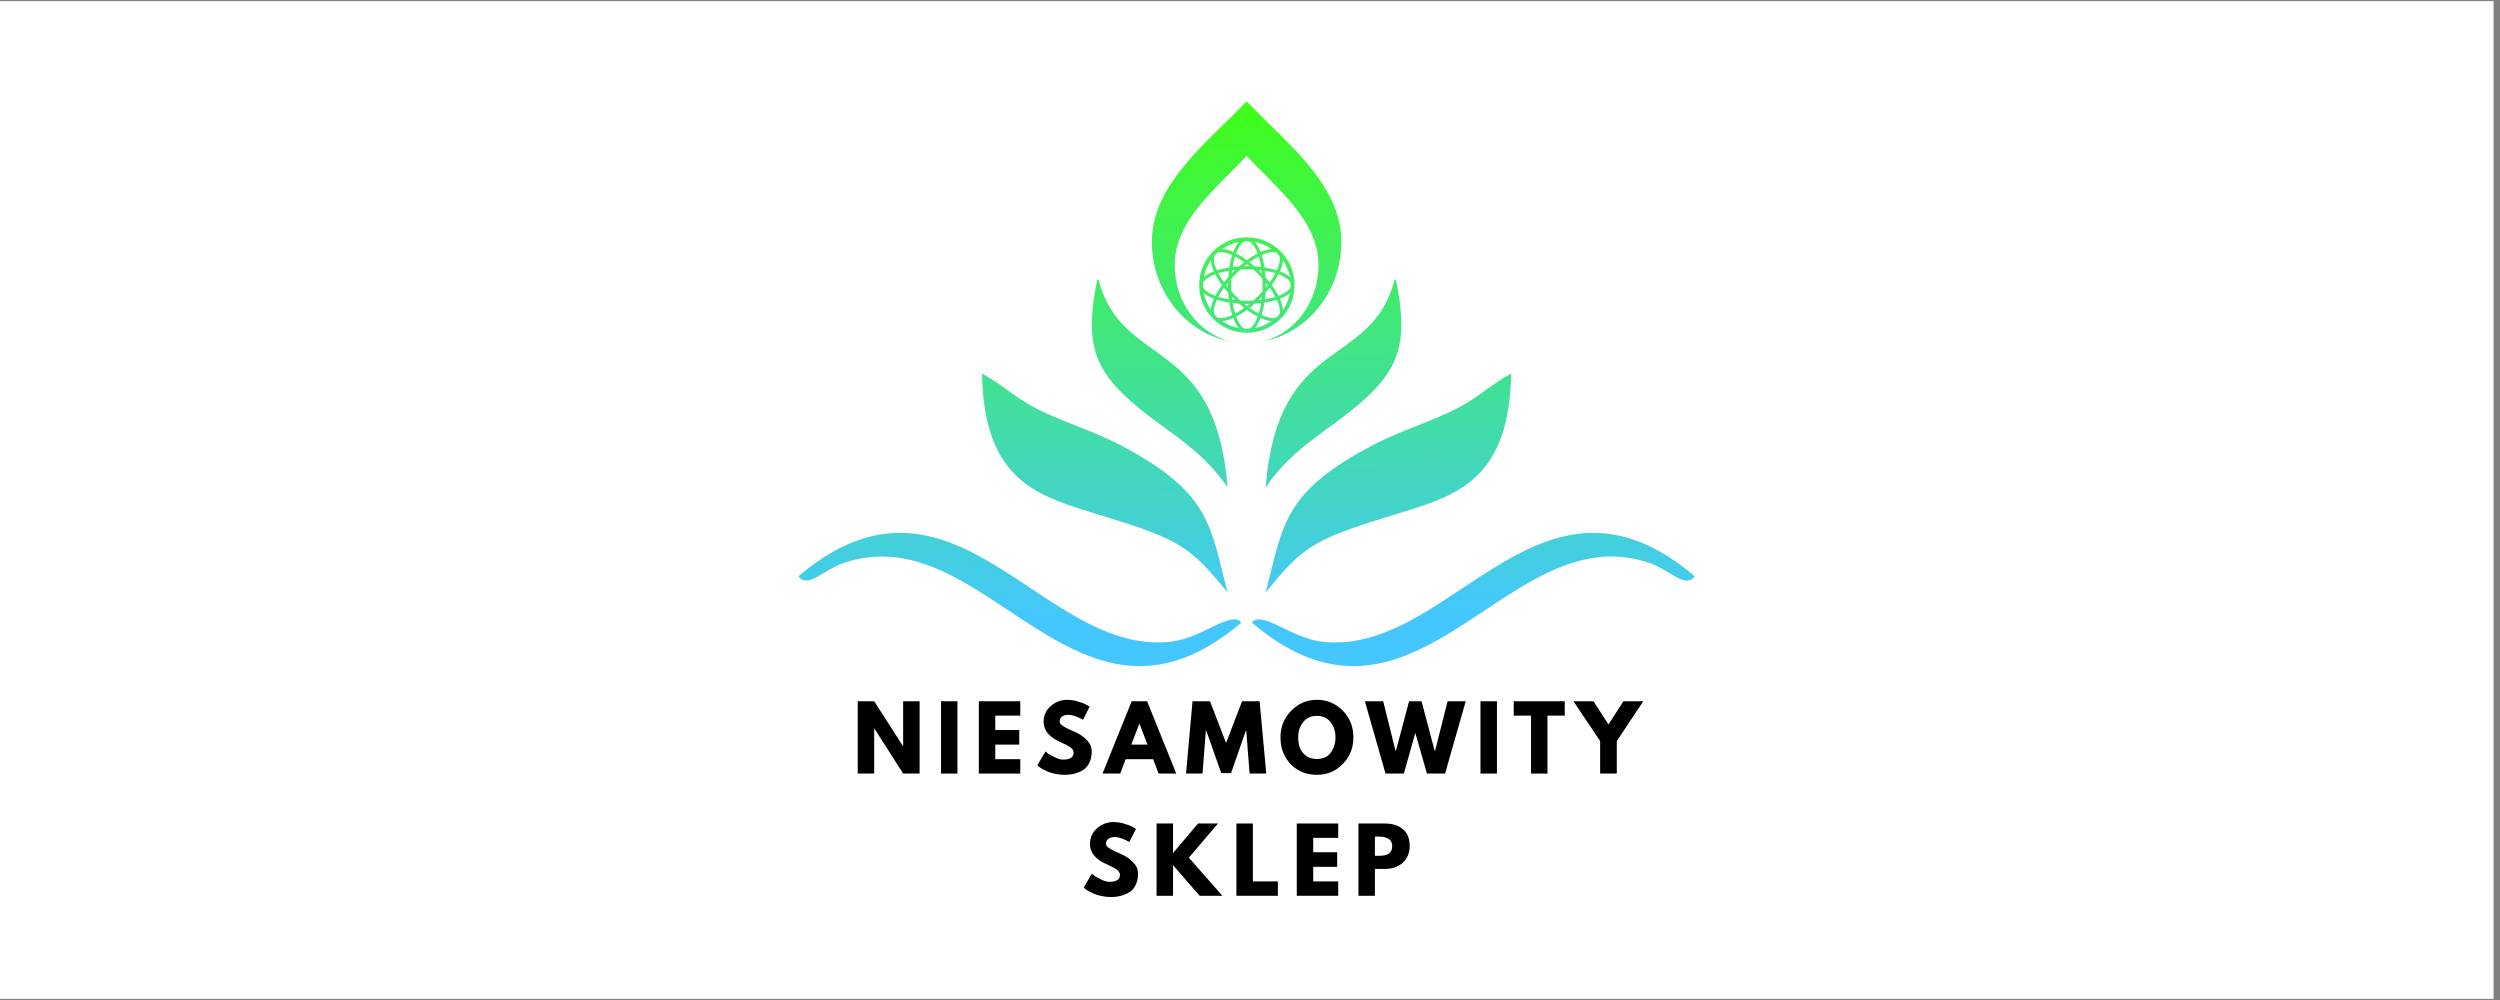 <svg xmlns="http://www.w3.org/2000/svg" xmlns:xlink="http://www.w3.org/1999/xlink" width="250" zoomAndPan="magnify" viewBox="0 0 187.5 75" height="100" preserveAspectRatio="xMidYMid meet" version="1.0"><rect x="0" y="0" width="187.5" height="75" fill="#808080" stroke="none"/><defs><g/><clipPath id="9d995ddc7a"><path d="M 0 0.102 L 187 0.102 L 187 74.898 L 0 74.898 Z M 0 0.102 " clip-rule="nonzero"/></clipPath><clipPath id="5465a4b363"><path d="M 59.875 7.578 L 127.195 7.578 L 127.195 50 L 59.875 50 Z M 59.875 7.578 " clip-rule="nonzero"/></clipPath><clipPath id="1fc1a840ed"><path d="M 123.758 42.238 C 119.117 40.629 115.242 43.199 111.367 45.773 C 106.16 49.23 100.949 52.691 93.891 46.699 C 94.625 45.746 96.793 47.836 99.117 48.121 C 102.953 48.586 106.293 46.367 109.637 44.148 C 114.848 40.691 120.055 37.23 127.113 43.223 C 126.383 44.176 125.297 42.773 123.758 42.238 Z M 92.379 22.242 C 92.426 22.289 92.469 22.336 92.516 22.379 C 92.559 22.426 92.605 22.469 92.652 22.516 C 92.57 22.508 92.488 22.496 92.41 22.488 C 92.398 22.406 92.391 22.324 92.383 22.242 Z M 92.117 21.957 C 92.129 22.125 92.145 22.289 92.164 22.449 C 91.875 22.402 91.609 22.34 91.371 22.266 C 91.488 22.047 91.633 21.812 91.801 21.578 C 91.902 21.703 92.008 21.832 92.117 21.957 Z M 91.652 21.379 C 91.449 21.656 91.277 21.93 91.145 22.188 L 91.133 22.184 C 90.664 22.008 90.34 21.781 90.238 21.539 C 90.238 21.488 90.234 21.434 90.234 21.379 C 90.234 21.324 90.238 21.27 90.238 21.215 C 90.34 20.973 90.664 20.75 91.133 20.574 L 91.145 20.57 C 91.277 20.828 91.449 21.102 91.652 21.379 Z M 90.984 18.848 C 90.34 19.496 89.938 20.391 89.938 21.379 C 89.938 22.367 90.34 23.262 90.984 23.91 C 91.633 24.555 92.527 24.957 93.516 24.957 C 94.504 24.957 95.398 24.555 96.047 23.91 C 96.695 23.262 97.094 22.367 97.094 21.379 C 97.094 20.391 96.695 19.496 96.047 18.848 C 95.398 18.199 94.504 17.801 93.516 17.801 C 92.527 17.801 91.633 18.199 90.984 18.848 Z M 93.035 22.543 C 92.918 22.438 92.801 22.328 92.684 22.211 C 92.566 22.094 92.457 21.977 92.352 21.859 C 92.344 21.703 92.34 21.543 92.34 21.379 C 92.34 21.215 92.344 21.055 92.352 20.895 C 92.457 20.777 92.566 20.66 92.684 20.547 C 92.801 20.43 92.918 20.316 93.035 20.211 C 93.191 20.203 93.352 20.199 93.516 20.199 C 93.68 20.199 93.84 20.203 94 20.211 C 94.117 20.316 94.234 20.43 94.348 20.547 C 94.465 20.66 94.574 20.777 94.68 20.895 C 94.691 21.055 94.695 21.215 94.695 21.379 C 94.695 21.543 94.691 21.703 94.68 21.859 C 94.574 21.977 94.465 22.094 94.348 22.211 C 94.234 22.328 94.117 22.438 94 22.543 C 93.84 22.551 93.68 22.555 93.516 22.555 C 93.352 22.555 93.191 22.551 93.035 22.543 Z M 94.652 20.512 C 94.609 20.469 94.562 20.422 94.516 20.375 C 94.473 20.332 94.426 20.285 94.379 20.242 C 94.461 20.25 94.543 20.262 94.625 20.27 C 94.633 20.352 94.645 20.43 94.652 20.512 Z M 95.766 20.273 C 95.488 20.184 95.176 20.113 94.836 20.059 C 94.781 19.719 94.707 19.406 94.621 19.129 L 94.629 19.121 C 95.09 18.918 95.477 18.848 95.719 18.945 C 95.758 18.984 95.797 19.02 95.836 19.059 C 95.875 19.098 95.91 19.137 95.945 19.176 C 96.047 19.418 95.977 19.805 95.77 20.262 Z M 92.938 19.98 C 92.77 19.992 92.605 20.008 92.445 20.023 C 92.492 19.738 92.555 19.473 92.629 19.234 C 92.848 19.352 93.082 19.492 93.316 19.664 C 93.191 19.762 93.062 19.867 92.938 19.98 Z M 93.516 19.516 C 93.238 19.309 92.965 19.141 92.707 19.008 L 92.711 18.996 C 92.887 18.527 93.113 18.203 93.355 18.102 C 93.406 18.098 93.461 18.098 93.516 18.098 C 93.57 18.098 93.625 18.098 93.676 18.102 C 93.918 18.203 94.145 18.527 94.32 18.996 L 94.324 19.008 C 94.066 19.141 93.793 19.309 93.516 19.516 Z M 92.117 20.801 C 92.008 20.926 91.902 21.051 91.801 21.18 C 91.633 20.941 91.488 20.711 91.371 20.492 C 91.609 20.418 91.875 20.355 92.164 20.309 C 92.145 20.465 92.129 20.633 92.117 20.801 Z M 92.199 20.059 C 91.859 20.113 91.543 20.184 91.266 20.273 L 91.262 20.262 C 91.055 19.805 90.984 19.418 91.086 19.176 C 91.121 19.137 91.16 19.098 91.195 19.059 C 91.234 19.02 91.273 18.984 91.312 18.949 C 91.559 18.848 91.945 18.918 92.402 19.125 L 92.414 19.129 C 92.324 19.406 92.25 19.719 92.199 20.062 Z M 92.445 22.73 C 92.605 22.75 92.77 22.766 92.938 22.777 C 93.066 22.887 93.191 22.992 93.316 23.094 C 93.082 23.262 92.852 23.406 92.629 23.523 C 92.555 23.285 92.492 23.02 92.445 22.73 Z M 92.199 22.695 C 92.25 23.035 92.324 23.352 92.414 23.629 L 92.402 23.633 C 91.945 23.84 91.559 23.91 91.312 23.809 C 91.273 23.773 91.234 23.738 91.195 23.699 C 91.16 23.66 91.121 23.621 91.086 23.582 C 90.984 23.34 91.055 22.953 91.262 22.492 L 91.266 22.484 C 91.543 22.57 91.859 22.645 92.199 22.699 Z M 93.516 23.242 C 93.793 23.445 94.066 23.617 94.328 23.75 L 94.324 23.762 C 94.145 24.23 93.922 24.555 93.68 24.656 C 93.625 24.656 93.57 24.66 93.516 24.66 C 93.461 24.66 93.41 24.656 93.355 24.656 C 93.113 24.555 92.891 24.23 92.711 23.762 L 92.707 23.75 C 92.965 23.617 93.238 23.445 93.516 23.242 Z M 93.324 22.793 C 93.387 22.793 93.453 22.793 93.516 22.793 C 93.582 22.793 93.645 22.793 93.707 22.793 C 93.645 22.844 93.582 22.895 93.516 22.945 C 93.453 22.895 93.391 22.844 93.324 22.793 Z M 93.715 23.094 C 93.84 22.992 93.969 22.887 94.094 22.777 C 94.266 22.766 94.43 22.75 94.59 22.73 C 94.539 23.02 94.48 23.285 94.406 23.523 C 94.184 23.406 93.953 23.262 93.715 23.094 Z M 94.621 23.629 C 94.707 23.352 94.781 23.035 94.836 22.695 C 95.176 22.645 95.488 22.57 95.766 22.48 L 95.77 22.492 C 95.977 22.949 96.047 23.336 95.949 23.578 C 95.91 23.621 95.875 23.66 95.836 23.699 C 95.797 23.734 95.758 23.773 95.719 23.809 C 95.477 23.91 95.09 23.84 94.633 23.633 Z M 94.934 21.379 C 94.934 21.312 94.934 21.25 94.93 21.188 C 94.98 21.25 95.035 21.312 95.082 21.379 C 95.031 21.441 94.98 21.504 94.93 21.57 C 94.93 21.508 94.934 21.441 94.934 21.379 Z M 95.23 21.18 C 95.133 21.055 95.027 20.926 94.914 20.801 C 94.902 20.629 94.887 20.465 94.867 20.309 C 95.156 20.355 95.422 20.418 95.66 20.492 C 95.543 20.711 95.398 20.941 95.23 21.18 Z M 95.379 21.379 C 95.586 21.102 95.754 20.828 95.887 20.566 L 95.898 20.57 C 96.367 20.75 96.691 20.973 96.793 21.215 C 96.797 21.27 96.797 21.324 96.797 21.379 C 96.797 21.43 96.797 21.484 96.793 21.539 C 96.691 21.781 96.367 22.004 95.898 22.184 L 95.887 22.188 C 95.754 21.93 95.586 21.656 95.379 21.379 Z M 94.867 22.449 C 94.887 22.289 94.902 22.125 94.914 21.957 C 95.027 21.832 95.133 21.703 95.23 21.578 C 95.398 21.812 95.543 22.047 95.66 22.266 C 95.422 22.34 95.156 22.402 94.867 22.449 Z M 92.098 21.379 C 92.098 21.441 92.102 21.508 92.102 21.57 C 92.047 21.504 91.996 21.441 91.949 21.379 C 91.996 21.312 92.047 21.25 92.102 21.188 C 92.102 21.25 92.098 21.312 92.098 21.379 Z M 92.516 20.375 C 92.469 20.422 92.422 20.469 92.379 20.512 C 92.387 20.43 92.398 20.348 92.406 20.27 C 92.488 20.258 92.57 20.25 92.652 20.242 C 92.605 20.285 92.559 20.332 92.512 20.375 Z M 94.379 22.512 C 94.426 22.469 94.473 22.426 94.516 22.379 C 94.562 22.332 94.609 22.289 94.652 22.242 C 94.645 22.324 94.633 22.406 94.625 22.484 C 94.543 22.496 94.461 22.504 94.379 22.512 Z M 94.586 20.023 C 94.43 20.008 94.262 19.992 94.094 19.98 C 93.969 19.867 93.84 19.762 93.715 19.664 C 93.949 19.492 94.184 19.352 94.402 19.234 C 94.477 19.473 94.539 19.738 94.586 20.023 Z M 93.516 19.961 C 93.453 19.961 93.387 19.961 93.324 19.965 C 93.387 19.91 93.453 19.859 93.516 19.812 C 93.578 19.859 93.645 19.91 93.707 19.965 C 93.645 19.961 93.582 19.961 93.516 19.961 Z M 90.293 21.98 C 90.477 22.141 90.73 22.285 91.039 22.402 C 90.906 22.707 90.824 22.988 90.809 23.23 C 90.555 22.859 90.375 22.438 90.293 21.98 Z M 91.039 20.352 C 90.73 20.473 90.477 20.613 90.293 20.773 C 90.375 20.316 90.555 19.895 90.809 19.527 C 90.824 19.77 90.906 20.051 91.039 20.352 Z M 94.543 23.852 C 94.844 23.988 95.125 24.07 95.367 24.086 C 95 24.336 94.578 24.516 94.121 24.602 C 94.281 24.418 94.422 24.164 94.543 23.852 Z M 92.492 23.852 C 92.609 24.164 92.75 24.418 92.91 24.602 C 92.457 24.516 92.031 24.336 91.664 24.086 C 91.906 24.07 92.188 23.988 92.492 23.852 Z M 92.492 18.902 C 92.188 18.766 91.906 18.688 91.664 18.668 C 92.031 18.418 92.453 18.238 92.91 18.152 C 92.75 18.336 92.609 18.594 92.492 18.902 Z M 94.543 18.902 C 94.422 18.594 94.281 18.336 94.121 18.152 C 94.578 18.238 95 18.418 95.367 18.668 C 95.125 18.688 94.844 18.766 94.543 18.902 Z M 95.992 20.352 C 96.129 20.051 96.207 19.77 96.223 19.527 C 96.477 19.895 96.656 20.316 96.742 20.773 C 96.559 20.613 96.301 20.473 95.992 20.352 Z M 95.992 22.402 C 96.301 22.285 96.559 22.141 96.742 21.98 C 96.656 22.438 96.477 22.859 96.223 23.23 C 96.207 22.988 96.129 22.707 95.992 22.402 Z M 92.258 25.602 C 89.875 24.992 88.102 22.66 88.102 19.883 C 88.102 16.469 91.352 14.031 93.496 11.691 C 95.641 14.031 98.887 16.469 98.887 19.883 C 98.887 22.66 97.117 24.988 94.734 25.602 C 98.066 24.977 100.602 21.875 100.602 18.145 C 100.602 13.746 96.32 10.602 93.496 7.594 C 90.672 10.605 86.391 13.746 86.391 18.145 C 86.391 21.875 88.926 24.977 92.258 25.602 Z M 104.598 20.98 C 102.832 27.754 95.828 25.043 94.922 36.547 C 97.094 33.414 99.676 32.32 102.215 30.059 C 104.852 27.711 105.695 25.723 104.688 20.969 Z M 102.801 33.469 C 96.184 36.984 96.238 39.402 94.922 44.445 C 97.941 40.688 98.715 40.398 105.371 38.355 C 109.621 37.055 113.203 35.637 113.336 28.016 C 111.379 29.086 110.859 29.953 108.445 31.031 C 106.27 32.004 104.766 32.426 102.801 33.469 Z M 82.391 20.98 C 84.156 27.754 91.16 25.043 92.07 36.547 C 89.895 33.41 87.312 32.32 84.777 30.059 C 82.137 27.711 81.297 25.723 82.301 20.969 Z M 84.188 33.469 C 90.809 36.984 90.75 39.402 92.07 44.445 C 89.047 40.688 88.273 40.398 81.617 38.355 C 77.367 37.055 73.789 35.637 73.652 28.016 C 75.609 29.086 76.129 29.953 78.543 31.031 C 80.719 32.004 82.223 32.426 84.188 33.469 Z M 63.234 42.238 C 67.875 40.629 71.746 43.199 75.621 45.773 C 80.832 49.23 86.039 52.691 93.098 46.699 C 92.367 45.746 90.195 47.836 87.875 48.117 C 84.039 48.586 80.695 46.367 77.352 44.148 C 72.145 40.688 66.934 37.23 59.875 43.223 C 60.605 44.172 61.691 42.773 63.234 42.238 Z M 63.234 42.238 " clip-rule="evenodd"/></clipPath><linearGradient x1="597.704" gradientTransform="matrix(0.057, 0, 0, 0.057, 59.876, 7.593)" y1="753.997" x2="590.02" gradientUnits="userSpaceOnUse" y2="-5.976" id="fd7d242375"><stop stop-opacity="1" stop-color="rgb(26.7%, 78%, 100%)" offset="0"/><stop stop-opacity="1" stop-color="rgb(26.7%, 78%, 100%)" offset="0.016"/><stop stop-opacity="1" stop-color="rgb(26.7%, 78%, 100%)" offset="0.062"/><stop stop-opacity="1" stop-color="rgb(26.7%, 78%, 100%)" offset="0.078"/><stop stop-opacity="1" stop-color="rgb(26.7%, 78%, 100%)" offset="0.086"/><stop stop-opacity="1" stop-color="rgb(26.692%, 78.058%, 99.759%)" offset="0.09"/><stop stop-opacity="1" stop-color="rgb(26.686%, 78.116%, 99.519%)" offset="0.094"/><stop stop-opacity="1" stop-color="rgb(26.675%, 78.21%, 99.126%)" offset="0.098"/><stop stop-opacity="1" stop-color="rgb(26.666%, 78.305%, 98.732%)" offset="0.102"/><stop stop-opacity="1" stop-color="rgb(26.656%, 78.4%, 98.338%)" offset="0.105"/><stop stop-opacity="1" stop-color="rgb(26.645%, 78.496%, 97.945%)" offset="0.109"/><stop stop-opacity="1" stop-color="rgb(26.634%, 78.59%, 97.551%)" offset="0.113"/><stop stop-opacity="1" stop-color="rgb(26.624%, 78.687%, 97.157%)" offset="0.117"/><stop stop-opacity="1" stop-color="rgb(26.613%, 78.781%, 96.764%)" offset="0.121"/><stop stop-opacity="1" stop-color="rgb(26.604%, 78.877%, 96.37%)" offset="0.125"/><stop stop-opacity="1" stop-color="rgb(26.593%, 78.972%, 95.976%)" offset="0.129"/><stop stop-opacity="1" stop-color="rgb(26.582%, 79.066%, 95.584%)" offset="0.133"/><stop stop-opacity="1" stop-color="rgb(26.572%, 79.161%, 95.19%)" offset="0.137"/><stop stop-opacity="1" stop-color="rgb(26.562%, 79.257%, 94.797%)" offset="0.141"/><stop stop-opacity="1" stop-color="rgb(26.552%, 79.352%, 94.403%)" offset="0.145"/><stop stop-opacity="1" stop-color="rgb(26.541%, 79.448%, 94.009%)" offset="0.148"/><stop stop-opacity="1" stop-color="rgb(26.53%, 79.543%, 93.616%)" offset="0.152"/><stop stop-opacity="1" stop-color="rgb(26.52%, 79.637%, 93.222%)" offset="0.156"/><stop stop-opacity="1" stop-color="rgb(26.509%, 79.732%, 92.828%)" offset="0.16"/><stop stop-opacity="1" stop-color="rgb(26.5%, 79.828%, 92.435%)" offset="0.164"/><stop stop-opacity="1" stop-color="rgb(26.489%, 79.922%, 92.041%)" offset="0.168"/><stop stop-opacity="1" stop-color="rgb(26.479%, 80.019%, 91.647%)" offset="0.172"/><stop stop-opacity="1" stop-color="rgb(26.468%, 80.113%, 91.254%)" offset="0.176"/><stop stop-opacity="1" stop-color="rgb(26.459%, 80.209%, 90.86%)" offset="0.18"/><stop stop-opacity="1" stop-color="rgb(26.448%, 80.304%, 90.466%)" offset="0.184"/><stop stop-opacity="1" stop-color="rgb(26.437%, 80.399%, 90.073%)" offset="0.188"/><stop stop-opacity="1" stop-color="rgb(26.427%, 80.493%, 89.679%)" offset="0.191"/><stop stop-opacity="1" stop-color="rgb(26.416%, 80.589%, 89.285%)" offset="0.195"/><stop stop-opacity="1" stop-color="rgb(26.405%, 80.684%, 88.892%)" offset="0.199"/><stop stop-opacity="1" stop-color="rgb(26.396%, 80.78%, 88.499%)" offset="0.203"/><stop stop-opacity="1" stop-color="rgb(26.385%, 80.875%, 88.106%)" offset="0.207"/><stop stop-opacity="1" stop-color="rgb(26.375%, 80.969%, 87.712%)" offset="0.211"/><stop stop-opacity="1" stop-color="rgb(26.364%, 81.064%, 87.318%)" offset="0.215"/><stop stop-opacity="1" stop-color="rgb(26.355%, 81.16%, 86.925%)" offset="0.219"/><stop stop-opacity="1" stop-color="rgb(26.344%, 81.255%, 86.531%)" offset="0.223"/><stop stop-opacity="1" stop-color="rgb(26.334%, 81.351%, 86.137%)" offset="0.227"/><stop stop-opacity="1" stop-color="rgb(26.323%, 81.445%, 85.744%)" offset="0.23"/><stop stop-opacity="1" stop-color="rgb(26.312%, 81.541%, 85.35%)" offset="0.234"/><stop stop-opacity="1" stop-color="rgb(26.302%, 81.636%, 84.956%)" offset="0.238"/><stop stop-opacity="1" stop-color="rgb(26.292%, 81.731%, 84.563%)" offset="0.242"/><stop stop-opacity="1" stop-color="rgb(26.282%, 81.825%, 84.169%)" offset="0.246"/><stop stop-opacity="1" stop-color="rgb(26.271%, 81.921%, 83.775%)" offset="0.25"/><stop stop-opacity="1" stop-color="rgb(26.26%, 82.016%, 83.382%)" offset="0.254"/><stop stop-opacity="1" stop-color="rgb(26.251%, 82.112%, 82.988%)" offset="0.258"/><stop stop-opacity="1" stop-color="rgb(26.241%, 82.207%, 82.594%)" offset="0.262"/><stop stop-opacity="1" stop-color="rgb(26.23%, 82.301%, 82.201%)" offset="0.266"/><stop stop-opacity="1" stop-color="rgb(26.219%, 82.396%, 81.807%)" offset="0.27"/><stop stop-opacity="1" stop-color="rgb(26.208%, 82.492%, 81.415%)" offset="0.273"/><stop stop-opacity="1" stop-color="rgb(26.198%, 82.587%, 81.021%)" offset="0.277"/><stop stop-opacity="1" stop-color="rgb(26.189%, 82.683%, 80.627%)" offset="0.281"/><stop stop-opacity="1" stop-color="rgb(26.178%, 82.777%, 80.234%)" offset="0.285"/><stop stop-opacity="1" stop-color="rgb(26.167%, 82.874%, 79.84%)" offset="0.289"/><stop stop-opacity="1" stop-color="rgb(26.157%, 82.968%, 79.446%)" offset="0.293"/><stop stop-opacity="1" stop-color="rgb(26.147%, 83.063%, 79.053%)" offset="0.297"/><stop stop-opacity="1" stop-color="rgb(26.137%, 83.157%, 78.659%)" offset="0.301"/><stop stop-opacity="1" stop-color="rgb(26.126%, 83.253%, 78.265%)" offset="0.305"/><stop stop-opacity="1" stop-color="rgb(26.115%, 83.348%, 77.872%)" offset="0.309"/><stop stop-opacity="1" stop-color="rgb(26.105%, 83.444%, 77.478%)" offset="0.312"/><stop stop-opacity="1" stop-color="rgb(26.094%, 83.539%, 77.084%)" offset="0.316"/><stop stop-opacity="1" stop-color="rgb(26.085%, 83.633%, 76.691%)" offset="0.32"/><stop stop-opacity="1" stop-color="rgb(26.074%, 83.728%, 76.297%)" offset="0.324"/><stop stop-opacity="1" stop-color="rgb(26.064%, 83.824%, 75.903%)" offset="0.328"/><stop stop-opacity="1" stop-color="rgb(26.053%, 83.919%, 75.51%)" offset="0.332"/><stop stop-opacity="1" stop-color="rgb(26.044%, 84.015%, 75.117%)" offset="0.336"/><stop stop-opacity="1" stop-color="rgb(26.033%, 84.109%, 74.724%)" offset="0.34"/><stop stop-opacity="1" stop-color="rgb(26.022%, 84.206%, 74.33%)" offset="0.344"/><stop stop-opacity="1" stop-color="rgb(26.012%, 84.3%, 73.936%)" offset="0.348"/><stop stop-opacity="1" stop-color="rgb(26.001%, 84.395%, 73.543%)" offset="0.352"/><stop stop-opacity="1" stop-color="rgb(25.99%, 84.489%, 73.149%)" offset="0.355"/><stop stop-opacity="1" stop-color="rgb(25.981%, 84.586%, 72.755%)" offset="0.359"/><stop stop-opacity="1" stop-color="rgb(25.97%, 84.68%, 72.362%)" offset="0.363"/><stop stop-opacity="1" stop-color="rgb(25.96%, 84.776%, 71.968%)" offset="0.367"/><stop stop-opacity="1" stop-color="rgb(25.949%, 84.871%, 71.574%)" offset="0.371"/><stop stop-opacity="1" stop-color="rgb(25.94%, 84.967%, 71.181%)" offset="0.375"/><stop stop-opacity="1" stop-color="rgb(25.929%, 85.062%, 70.787%)" offset="0.379"/><stop stop-opacity="1" stop-color="rgb(25.919%, 85.156%, 70.393%)" offset="0.383"/><stop stop-opacity="1" stop-color="rgb(25.908%, 85.251%, 70%)" offset="0.387"/><stop stop-opacity="1" stop-color="rgb(25.897%, 85.347%, 69.606%)" offset="0.391"/><stop stop-opacity="1" stop-color="rgb(25.887%, 85.442%, 69.212%)" offset="0.395"/><stop stop-opacity="1" stop-color="rgb(25.877%, 85.538%, 68.819%)" offset="0.398"/><stop stop-opacity="1" stop-color="rgb(25.867%, 85.632%, 68.425%)" offset="0.402"/><stop stop-opacity="1" stop-color="rgb(25.856%, 85.727%, 68.033%)" offset="0.406"/><stop stop-opacity="1" stop-color="rgb(25.845%, 85.822%, 67.639%)" offset="0.41"/><stop stop-opacity="1" stop-color="rgb(25.835%, 85.918%, 67.245%)" offset="0.414"/><stop stop-opacity="1" stop-color="rgb(25.824%, 86.012%, 66.852%)" offset="0.418"/><stop stop-opacity="1" stop-color="rgb(25.815%, 86.108%, 66.458%)" offset="0.422"/><stop stop-opacity="1" stop-color="rgb(25.804%, 86.203%, 66.064%)" offset="0.426"/><stop stop-opacity="1" stop-color="rgb(25.793%, 86.299%, 65.671%)" offset="0.43"/><stop stop-opacity="1" stop-color="rgb(25.783%, 86.394%, 65.277%)" offset="0.434"/><stop stop-opacity="1" stop-color="rgb(25.774%, 86.488%, 64.883%)" offset="0.438"/><stop stop-opacity="1" stop-color="rgb(25.763%, 86.583%, 64.49%)" offset="0.441"/><stop stop-opacity="1" stop-color="rgb(25.752%, 86.679%, 64.096%)" offset="0.445"/><stop stop-opacity="1" stop-color="rgb(25.742%, 86.774%, 63.702%)" offset="0.449"/><stop stop-opacity="1" stop-color="rgb(25.731%, 86.87%, 63.309%)" offset="0.453"/><stop stop-opacity="1" stop-color="rgb(25.72%, 86.964%, 62.915%)" offset="0.457"/><stop stop-opacity="1" stop-color="rgb(25.711%, 87.059%, 62.521%)" offset="0.461"/><stop stop-opacity="1" stop-color="rgb(25.7%, 87.154%, 62.128%)" offset="0.465"/><stop stop-opacity="1" stop-color="rgb(25.69%, 87.25%, 61.736%)" offset="0.469"/><stop stop-opacity="1" stop-color="rgb(25.679%, 87.344%, 61.342%)" offset="0.473"/><stop stop-opacity="1" stop-color="rgb(25.67%, 87.44%, 60.948%)" offset="0.477"/><stop stop-opacity="1" stop-color="rgb(25.659%, 87.535%, 60.555%)" offset="0.48"/><stop stop-opacity="1" stop-color="rgb(25.648%, 87.631%, 60.161%)" offset="0.484"/><stop stop-opacity="1" stop-color="rgb(25.638%, 87.726%, 59.767%)" offset="0.488"/><stop stop-opacity="1" stop-color="rgb(25.627%, 87.82%, 59.373%)" offset="0.492"/><stop stop-opacity="1" stop-color="rgb(25.616%, 87.915%, 58.98%)" offset="0.496"/><stop stop-opacity="1" stop-color="rgb(25.607%, 88.011%, 58.586%)" offset="0.5"/><stop stop-opacity="1" stop-color="rgb(25.597%, 88.106%, 58.192%)" offset="0.504"/><stop stop-opacity="1" stop-color="rgb(25.586%, 88.202%, 57.799%)" offset="0.508"/><stop stop-opacity="1" stop-color="rgb(25.575%, 88.297%, 57.405%)" offset="0.512"/><stop stop-opacity="1" stop-color="rgb(25.566%, 88.391%, 57.011%)" offset="0.516"/><stop stop-opacity="1" stop-color="rgb(25.555%, 88.486%, 56.618%)" offset="0.52"/><stop stop-opacity="1" stop-color="rgb(25.545%, 88.582%, 56.224%)" offset="0.523"/><stop stop-opacity="1" stop-color="rgb(25.534%, 88.676%, 55.83%)" offset="0.527"/><stop stop-opacity="1" stop-color="rgb(25.523%, 88.773%, 55.437%)" offset="0.531"/><stop stop-opacity="1" stop-color="rgb(25.513%, 88.867%, 55.043%)" offset="0.535"/><stop stop-opacity="1" stop-color="rgb(25.504%, 88.963%, 54.651%)" offset="0.539"/><stop stop-opacity="1" stop-color="rgb(25.493%, 89.058%, 54.257%)" offset="0.543"/><stop stop-opacity="1" stop-color="rgb(25.482%, 89.153%, 53.864%)" offset="0.547"/><stop stop-opacity="1" stop-color="rgb(25.471%, 89.247%, 53.47%)" offset="0.551"/><stop stop-opacity="1" stop-color="rgb(25.462%, 89.343%, 53.076%)" offset="0.555"/><stop stop-opacity="1" stop-color="rgb(25.452%, 89.438%, 52.682%)" offset="0.559"/><stop stop-opacity="1" stop-color="rgb(25.441%, 89.534%, 52.289%)" offset="0.562"/><stop stop-opacity="1" stop-color="rgb(25.43%, 89.629%, 51.895%)" offset="0.566"/><stop stop-opacity="1" stop-color="rgb(25.42%, 89.723%, 51.501%)" offset="0.57"/><stop stop-opacity="1" stop-color="rgb(25.409%, 89.818%, 51.108%)" offset="0.574"/><stop stop-opacity="1" stop-color="rgb(25.4%, 89.914%, 50.714%)" offset="0.578"/><stop stop-opacity="1" stop-color="rgb(25.389%, 90.009%, 50.32%)" offset="0.582"/><stop stop-opacity="1" stop-color="rgb(25.378%, 90.105%, 49.927%)" offset="0.586"/><stop stop-opacity="1" stop-color="rgb(25.368%, 90.199%, 49.533%)" offset="0.59"/><stop stop-opacity="1" stop-color="rgb(25.359%, 90.295%, 49.139%)" offset="0.594"/><stop stop-opacity="1" stop-color="rgb(25.348%, 90.39%, 48.746%)" offset="0.598"/><stop stop-opacity="1" stop-color="rgb(25.337%, 90.485%, 48.354%)" offset="0.602"/><stop stop-opacity="1" stop-color="rgb(25.327%, 90.579%, 47.96%)" offset="0.605"/><stop stop-opacity="1" stop-color="rgb(25.316%, 90.675%, 47.566%)" offset="0.609"/><stop stop-opacity="1" stop-color="rgb(25.305%, 90.77%, 47.173%)" offset="0.613"/><stop stop-opacity="1" stop-color="rgb(25.296%, 90.866%, 46.779%)" offset="0.617"/><stop stop-opacity="1" stop-color="rgb(25.285%, 90.961%, 46.385%)" offset="0.621"/><stop stop-opacity="1" stop-color="rgb(25.275%, 91.057%, 45.992%)" offset="0.625"/><stop stop-opacity="1" stop-color="rgb(25.264%, 91.151%, 45.598%)" offset="0.629"/><stop stop-opacity="1" stop-color="rgb(25.255%, 91.246%, 45.204%)" offset="0.633"/><stop stop-opacity="1" stop-color="rgb(25.244%, 91.341%, 44.81%)" offset="0.637"/><stop stop-opacity="1" stop-color="rgb(25.233%, 91.437%, 44.417%)" offset="0.641"/><stop stop-opacity="1" stop-color="rgb(25.223%, 91.531%, 44.023%)" offset="0.645"/><stop stop-opacity="1" stop-color="rgb(25.212%, 91.628%, 43.629%)" offset="0.648"/><stop stop-opacity="1" stop-color="rgb(25.201%, 91.722%, 43.236%)" offset="0.652"/><stop stop-opacity="1" stop-color="rgb(25.192%, 91.817%, 42.842%)" offset="0.656"/><stop stop-opacity="1" stop-color="rgb(25.182%, 91.911%, 42.448%)" offset="0.66"/><stop stop-opacity="1" stop-color="rgb(25.171%, 92.007%, 42.055%)" offset="0.664"/><stop stop-opacity="1" stop-color="rgb(25.16%, 92.102%, 41.661%)" offset="0.668"/><stop stop-opacity="1" stop-color="rgb(25.15%, 92.198%, 41.269%)" offset="0.672"/><stop stop-opacity="1" stop-color="rgb(25.139%, 92.293%, 40.875%)" offset="0.676"/><stop stop-opacity="1" stop-color="rgb(25.13%, 92.389%, 40.482%)" offset="0.68"/><stop stop-opacity="1" stop-color="rgb(25.119%, 92.484%, 40.088%)" offset="0.684"/><stop stop-opacity="1" stop-color="rgb(25.108%, 92.578%, 39.694%)" offset="0.688"/><stop stop-opacity="1" stop-color="rgb(25.098%, 92.673%, 39.301%)" offset="0.691"/><stop stop-opacity="1" stop-color="rgb(25.089%, 92.769%, 38.907%)" offset="0.695"/><stop stop-opacity="1" stop-color="rgb(25.078%, 92.863%, 38.513%)" offset="0.699"/><stop stop-opacity="1" stop-color="rgb(25.067%, 92.96%, 38.12%)" offset="0.703"/><stop stop-opacity="1" stop-color="rgb(25.056%, 93.054%, 37.726%)" offset="0.707"/><stop stop-opacity="1" stop-color="rgb(25.046%, 93.149%, 37.332%)" offset="0.711"/><stop stop-opacity="1" stop-color="rgb(25.035%, 93.243%, 36.938%)" offset="0.715"/><stop stop-opacity="1" stop-color="rgb(25.026%, 93.34%, 36.545%)" offset="0.719"/><stop stop-opacity="1" stop-color="rgb(25.015%, 93.434%, 36.151%)" offset="0.723"/><stop stop-opacity="1" stop-color="rgb(25.005%, 93.53%, 35.757%)" offset="0.727"/><stop stop-opacity="1" stop-color="rgb(24.994%, 93.625%, 35.364%)" offset="0.73"/><stop stop-opacity="1" stop-color="rgb(24.985%, 93.721%, 34.972%)" offset="0.734"/><stop stop-opacity="1" stop-color="rgb(24.974%, 93.816%, 34.578%)" offset="0.738"/><stop stop-opacity="1" stop-color="rgb(24.963%, 93.91%, 34.184%)" offset="0.742"/><stop stop-opacity="1" stop-color="rgb(24.953%, 94.005%, 33.791%)" offset="0.746"/><stop stop-opacity="1" stop-color="rgb(24.942%, 94.101%, 33.397%)" offset="0.75"/><stop stop-opacity="1" stop-color="rgb(24.931%, 94.196%, 33.003%)" offset="0.754"/><stop stop-opacity="1" stop-color="rgb(24.922%, 94.292%, 32.61%)" offset="0.758"/><stop stop-opacity="1" stop-color="rgb(24.911%, 94.386%, 32.216%)" offset="0.762"/><stop stop-opacity="1" stop-color="rgb(24.901%, 94.481%, 31.822%)" offset="0.766"/><stop stop-opacity="1" stop-color="rgb(24.89%, 94.576%, 31.429%)" offset="0.77"/><stop stop-opacity="1" stop-color="rgb(24.881%, 94.672%, 31.035%)" offset="0.773"/><stop stop-opacity="1" stop-color="rgb(24.87%, 94.766%, 30.641%)" offset="0.777"/><stop stop-opacity="1" stop-color="rgb(24.86%, 94.862%, 30.247%)" offset="0.781"/><stop stop-opacity="1" stop-color="rgb(24.849%, 94.957%, 29.854%)" offset="0.785"/><stop stop-opacity="1" stop-color="rgb(24.838%, 95.053%, 29.46%)" offset="0.789"/><stop stop-opacity="1" stop-color="rgb(24.828%, 95.148%, 29.066%)" offset="0.793"/><stop stop-opacity="1" stop-color="rgb(24.818%, 95.242%, 28.673%)" offset="0.797"/><stop stop-opacity="1" stop-color="rgb(24.808%, 95.337%, 28.279%)" offset="0.801"/><stop stop-opacity="1" stop-color="rgb(24.797%, 95.433%, 27.887%)" offset="0.805"/><stop stop-opacity="1" stop-color="rgb(24.786%, 95.528%, 27.493%)" offset="0.809"/><stop stop-opacity="1" stop-color="rgb(24.777%, 95.624%, 27.1%)" offset="0.812"/><stop stop-opacity="1" stop-color="rgb(24.767%, 95.718%, 26.706%)" offset="0.816"/><stop stop-opacity="1" stop-color="rgb(24.756%, 95.813%, 26.312%)" offset="0.82"/><stop stop-opacity="1" stop-color="rgb(24.745%, 95.908%, 25.919%)" offset="0.824"/><stop stop-opacity="1" stop-color="rgb(24.734%, 96.004%, 25.525%)" offset="0.828"/><stop stop-opacity="1" stop-color="rgb(24.724%, 96.098%, 25.131%)" offset="0.832"/><stop stop-opacity="1" stop-color="rgb(24.715%, 96.194%, 24.738%)" offset="0.836"/><stop stop-opacity="1" stop-color="rgb(24.704%, 96.289%, 24.344%)" offset="0.84"/><stop stop-opacity="1" stop-color="rgb(24.693%, 96.385%, 23.95%)" offset="0.844"/><stop stop-opacity="1" stop-color="rgb(24.683%, 96.48%, 23.557%)" offset="0.848"/><stop stop-opacity="1" stop-color="rgb(24.673%, 96.574%, 23.163%)" offset="0.852"/><stop stop-opacity="1" stop-color="rgb(24.663%, 96.669%, 22.769%)" offset="0.855"/><stop stop-opacity="1" stop-color="rgb(24.652%, 96.765%, 22.375%)" offset="0.859"/><stop stop-opacity="1" stop-color="rgb(24.641%, 96.86%, 21.982%)" offset="0.863"/><stop stop-opacity="1" stop-color="rgb(24.631%, 96.956%, 21.59%)" offset="0.867"/><stop stop-opacity="1" stop-color="rgb(24.62%, 97.05%, 21.196%)" offset="0.871"/><stop stop-opacity="1" stop-color="rgb(24.611%, 97.147%, 20.802%)" offset="0.875"/><stop stop-opacity="1" stop-color="rgb(24.6%, 97.241%, 20.409%)" offset="0.879"/><stop stop-opacity="1" stop-color="rgb(24.59%, 97.336%, 20.015%)" offset="0.883"/><stop stop-opacity="1" stop-color="rgb(24.579%, 97.43%, 19.621%)" offset="0.887"/><stop stop-opacity="1" stop-color="rgb(24.57%, 97.527%, 19.228%)" offset="0.891"/><stop stop-opacity="1" stop-color="rgb(24.559%, 97.621%, 18.834%)" offset="0.895"/><stop stop-opacity="1" stop-color="rgb(24.548%, 97.717%, 18.44%)" offset="0.898"/><stop stop-opacity="1" stop-color="rgb(24.538%, 97.812%, 18.047%)" offset="0.902"/><stop stop-opacity="1" stop-color="rgb(24.527%, 97.906%, 17.653%)" offset="0.906"/><stop stop-opacity="1" stop-color="rgb(24.516%, 98.001%, 17.259%)" offset="0.91"/><stop stop-opacity="1" stop-color="rgb(24.507%, 98.097%, 16.866%)" offset="0.914"/><stop stop-opacity="1" stop-color="rgb(24.496%, 98.192%, 16.472%)" offset="0.918"/><stop stop-opacity="1" stop-color="rgb(24.486%, 98.288%, 16.078%)" offset="0.922"/><stop stop-opacity="1" stop-color="rgb(24.475%, 98.383%, 15.685%)" offset="0.926"/><stop stop-opacity="1" stop-color="rgb(24.466%, 98.479%, 15.291%)" offset="0.93"/><stop stop-opacity="1" stop-color="rgb(24.455%, 98.573%, 14.897%)" offset="0.934"/><stop stop-opacity="1" stop-color="rgb(24.445%, 98.668%, 14.505%)" offset="0.938"/><stop stop-opacity="1" stop-color="rgb(24.434%, 98.763%, 14.111%)" offset="0.941"/><stop stop-opacity="1" stop-color="rgb(24.423%, 98.859%, 13.718%)" offset="0.945"/><stop stop-opacity="1" stop-color="rgb(24.413%, 98.953%, 13.324%)" offset="0.949"/><stop stop-opacity="1" stop-color="rgb(24.403%, 99.049%, 12.93%)" offset="0.953"/><stop stop-opacity="1" stop-color="rgb(24.393%, 99.144%, 12.537%)" offset="0.957"/><stop stop-opacity="1" stop-color="rgb(24.382%, 99.239%, 12.143%)" offset="0.961"/><stop stop-opacity="1" stop-color="rgb(24.371%, 99.333%, 11.749%)" offset="0.965"/><stop stop-opacity="1" stop-color="rgb(24.361%, 99.429%, 11.356%)" offset="0.969"/><stop stop-opacity="1" stop-color="rgb(24.35%, 99.524%, 10.962%)" offset="0.973"/><stop stop-opacity="1" stop-color="rgb(24.341%, 99.62%, 10.568%)" offset="0.977"/><stop stop-opacity="1" stop-color="rgb(24.33%, 99.715%, 10.175%)" offset="0.98"/><stop stop-opacity="1" stop-color="rgb(24.319%, 99.811%, 9.781%)" offset="0.984"/><stop stop-opacity="1" stop-color="rgb(24.309%, 99.905%, 9.39%)" offset="0.988"/><stop stop-opacity="1" stop-color="rgb(24.3%, 100%, 9%)" offset="0.992"/><stop stop-opacity="1" stop-color="rgb(24.3%, 100%, 9%)" offset="1"/></linearGradient></defs><g clip-path="url(#9d995ddc7a)"><path fill="#ffffff" d="M 0 0.102 L 187 0.102 L 187 74.898 L 0 74.898 Z M 0 0.102 " fill-opacity="1" fill-rule="nonzero"/><path fill="#ffffff" d="M 0 0.102 L 187 0.102 L 187 74.898 L 0 74.898 Z M 0 0.102 " fill-opacity="1" fill-rule="nonzero"/></g><g clip-path="url(#5465a4b363)"><g clip-path="url(#1fc1a840ed)"><path fill="url(#fd7d242375)" d="M 59.875 7.594 L 59.875 50.215 L 127.113 50.215 L 127.113 7.594 Z M 59.875 7.594 " fill-rule="nonzero"/></g></g><g fill="#000000" fill-opacity="1"><g transform="translate(63.939, 58.017)"><g><path d="M 1.625 -3.375 L 1.625 0 L 0.391 0 L 0.391 -5.422 L 1.625 -5.422 L 3.781 -2.062 L 3.797 -2.062 L 3.797 -5.422 L 5.031 -5.422 L 5.031 0 L 3.797 0 L 1.641 -3.375 Z M 1.625 -3.375 "/></g></g></g><g fill="#000000" fill-opacity="1"><g transform="translate(70.184, 58.017)"><g><path d="M 1.625 -5.422 L 1.625 0 L 0.391 0 L 0.391 -5.422 Z M 1.625 -5.422 "/></g></g></g><g fill="#000000" fill-opacity="1"><g transform="translate(73.02, 58.017)"><g><path d="M 3.5 -5.422 L 3.5 -4.344 L 1.625 -4.344 L 1.625 -3.266 L 3.422 -3.266 L 3.422 -2.172 L 1.625 -2.172 L 1.625 -1.078 L 3.5 -1.078 L 3.5 0 L 0.391 0 L 0.391 -5.422 Z M 3.5 -5.422 "/></g></g></g><g fill="#000000" fill-opacity="1"><g transform="translate(77.646, 58.017)"><g><path d="M 2.391 -5.531 C 2.68 -5.531 2.969 -5.484 3.25 -5.391 C 3.531 -5.305 3.738 -5.223 3.875 -5.141 L 4.078 -5.016 L 3.578 -4.031 C 3.535 -4.051 3.477 -4.082 3.406 -4.125 C 3.344 -4.164 3.211 -4.223 3.016 -4.297 C 2.828 -4.367 2.648 -4.406 2.484 -4.406 C 2.273 -4.406 2.113 -4.359 2 -4.266 C 1.883 -4.18 1.828 -4.062 1.828 -3.906 C 1.828 -3.832 1.852 -3.766 1.906 -3.703 C 1.969 -3.641 2.062 -3.57 2.188 -3.5 C 2.312 -3.426 2.422 -3.367 2.516 -3.328 C 2.617 -3.285 2.77 -3.219 2.969 -3.125 C 3.32 -2.977 3.617 -2.773 3.859 -2.516 C 4.109 -2.266 4.234 -1.977 4.234 -1.656 C 4.234 -1.344 4.176 -1.066 4.062 -0.828 C 3.957 -0.598 3.805 -0.414 3.609 -0.281 C 3.41 -0.156 3.191 -0.062 2.953 0 C 2.723 0.062 2.469 0.094 2.188 0.094 C 1.945 0.094 1.711 0.066 1.484 0.016 C 1.266 -0.023 1.078 -0.082 0.922 -0.156 C 0.766 -0.227 0.625 -0.297 0.5 -0.359 C 0.383 -0.43 0.297 -0.492 0.234 -0.547 L 0.156 -0.625 L 0.766 -1.656 C 0.816 -1.613 0.891 -1.555 0.984 -1.484 C 1.078 -1.422 1.238 -1.332 1.469 -1.219 C 1.707 -1.102 1.914 -1.047 2.094 -1.047 C 2.613 -1.047 2.875 -1.223 2.875 -1.578 C 2.875 -1.648 2.852 -1.719 2.812 -1.781 C 2.781 -1.844 2.719 -1.906 2.625 -1.969 C 2.531 -2.039 2.445 -2.094 2.375 -2.125 C 2.301 -2.164 2.18 -2.223 2.016 -2.297 C 1.859 -2.379 1.738 -2.438 1.656 -2.469 C 1.332 -2.633 1.078 -2.836 0.891 -3.078 C 0.711 -3.328 0.625 -3.594 0.625 -3.875 C 0.625 -4.352 0.801 -4.75 1.156 -5.062 C 1.52 -5.375 1.93 -5.531 2.391 -5.531 Z M 2.391 -5.531 "/></g></g></g><g fill="#000000" fill-opacity="1"><g transform="translate(82.877, 58.017)"><g><path d="M 3.156 -5.422 L 5.344 0 L 4.016 0 L 3.609 -1.078 L 1.547 -1.078 L 1.141 0 L -0.188 0 L 2 -5.422 Z M 3.188 -2.172 L 2.578 -3.75 L 1.969 -2.172 Z M 3.188 -2.172 "/></g></g></g><g fill="#000000" fill-opacity="1"><g transform="translate(88.845, 58.017)"><g><path d="M 4.875 0 L 4.625 -3.219 L 4.594 -3.219 L 3.484 -0.031 L 2.75 -0.031 L 1.625 -3.219 L 1.594 -3.219 L 1.344 0 L 0.109 0 L 0.594 -5.422 L 1.906 -5.422 L 3.109 -2.297 L 4.312 -5.422 L 5.625 -5.422 L 6.125 0 Z M 4.875 0 "/></g></g></g><g fill="#000000" fill-opacity="1"><g transform="translate(95.88, 58.017)"><g><path d="M 0.156 -2.719 C 0.156 -3.5 0.422 -4.16 0.953 -4.703 C 1.484 -5.254 2.129 -5.531 2.891 -5.531 C 3.648 -5.531 4.297 -5.258 4.828 -4.719 C 5.359 -4.176 5.625 -3.508 5.625 -2.719 C 5.625 -1.926 5.359 -1.258 4.828 -0.719 C 4.305 -0.176 3.66 0.094 2.891 0.094 C 2.098 0.094 1.441 -0.172 0.922 -0.703 C 0.41 -1.242 0.156 -1.914 0.156 -2.719 Z M 1.484 -2.719 C 1.484 -2.438 1.523 -2.176 1.609 -1.938 C 1.703 -1.695 1.859 -1.492 2.078 -1.328 C 2.297 -1.172 2.566 -1.094 2.891 -1.094 C 3.348 -1.094 3.691 -1.25 3.922 -1.562 C 4.16 -1.883 4.281 -2.27 4.281 -2.719 C 4.281 -3.156 4.16 -3.531 3.922 -3.844 C 3.68 -4.164 3.336 -4.328 2.891 -4.328 C 2.441 -4.328 2.094 -4.164 1.844 -3.844 C 1.602 -3.531 1.484 -3.156 1.484 -2.719 Z M 1.484 -2.719 "/></g></g></g><g fill="#000000" fill-opacity="1"><g transform="translate(102.46, 58.017)"><g><path d="M 4.562 0 L 3.688 -3.047 L 2.828 0 L 1.453 0 L -0.094 -5.422 L 1.281 -5.422 L 2.203 -1.703 L 2.234 -1.703 L 3.219 -5.422 L 4.156 -5.422 L 5.141 -1.703 L 5.172 -1.703 L 6.109 -5.422 L 7.469 -5.422 L 5.922 0 Z M 4.562 0 "/></g></g></g><g fill="#000000" fill-opacity="1"><g transform="translate(110.645, 58.017)"><g><path d="M 1.625 -5.422 L 1.625 0 L 0.391 0 L 0.391 -5.422 Z M 1.625 -5.422 "/></g></g></g><g fill="#000000" fill-opacity="1"><g transform="translate(113.482, 58.017)"><g><path d="M 0.047 -4.344 L 0.047 -5.422 L 3.875 -5.422 L 3.875 -4.344 L 2.578 -4.344 L 2.578 0 L 1.344 0 L 1.344 -4.344 Z M 0.047 -4.344 "/></g></g></g><g fill="#000000" fill-opacity="1"><g transform="translate(118.213, 58.017)"><g><path d="M -0.203 -5.422 L 1.297 -5.422 L 2.422 -3.688 L 3.547 -5.422 L 5.031 -5.422 L 3.047 -2.438 L 3.047 0 L 1.797 0 L 1.797 -2.438 Z M -0.203 -5.422 "/></g></g></g><g fill="#000000" fill-opacity="1"><g transform="translate(81.121, 67.184)"><g><path d="M 2.391 -5.531 C 2.68 -5.531 2.969 -5.484 3.25 -5.391 C 3.531 -5.305 3.738 -5.223 3.875 -5.141 L 4.078 -5.016 L 3.578 -4.031 C 3.535 -4.051 3.477 -4.082 3.406 -4.125 C 3.344 -4.164 3.211 -4.223 3.016 -4.297 C 2.828 -4.367 2.648 -4.406 2.484 -4.406 C 2.273 -4.406 2.113 -4.359 2 -4.266 C 1.883 -4.18 1.828 -4.062 1.828 -3.906 C 1.828 -3.832 1.852 -3.766 1.906 -3.703 C 1.969 -3.641 2.062 -3.57 2.188 -3.5 C 2.312 -3.426 2.422 -3.367 2.516 -3.328 C 2.617 -3.285 2.77 -3.219 2.969 -3.125 C 3.32 -2.977 3.617 -2.773 3.859 -2.516 C 4.109 -2.266 4.234 -1.977 4.234 -1.656 C 4.234 -1.344 4.176 -1.066 4.062 -0.828 C 3.957 -0.598 3.805 -0.414 3.609 -0.281 C 3.41 -0.156 3.191 -0.062 2.953 0 C 2.723 0.062 2.469 0.094 2.188 0.094 C 1.945 0.094 1.711 0.066 1.484 0.016 C 1.266 -0.023 1.078 -0.082 0.922 -0.156 C 0.766 -0.227 0.625 -0.297 0.5 -0.359 C 0.383 -0.43 0.297 -0.492 0.234 -0.547 L 0.156 -0.625 L 0.766 -1.656 C 0.816 -1.613 0.891 -1.555 0.984 -1.484 C 1.078 -1.422 1.238 -1.332 1.469 -1.219 C 1.707 -1.102 1.914 -1.047 2.094 -1.047 C 2.613 -1.047 2.875 -1.223 2.875 -1.578 C 2.875 -1.648 2.852 -1.719 2.812 -1.781 C 2.781 -1.844 2.719 -1.906 2.625 -1.969 C 2.531 -2.039 2.445 -2.094 2.375 -2.125 C 2.301 -2.164 2.18 -2.223 2.016 -2.297 C 1.859 -2.379 1.738 -2.438 1.656 -2.469 C 1.332 -2.633 1.078 -2.836 0.891 -3.078 C 0.711 -3.328 0.625 -3.594 0.625 -3.875 C 0.625 -4.352 0.801 -4.75 1.156 -5.062 C 1.52 -5.375 1.93 -5.531 2.391 -5.531 Z M 2.391 -5.531 "/></g></g></g><g fill="#000000" fill-opacity="1"><g transform="translate(86.352, 67.184)"><g><path d="M 5.328 0 L 3.625 0 L 1.625 -2.297 L 1.625 0 L 0.391 0 L 0.391 -5.422 L 1.625 -5.422 L 1.625 -3.203 L 3.5 -5.422 L 5 -5.422 L 2.812 -2.859 Z M 5.328 0 "/></g></g></g><g fill="#000000" fill-opacity="1"><g transform="translate(92.34, 67.184)"><g><path d="M 1.625 -5.422 L 1.625 -1.078 L 3.5 -1.078 L 3.5 0 L 0.391 0 L 0.391 -5.422 Z M 1.625 -5.422 "/></g></g></g><g fill="#000000" fill-opacity="1"><g transform="translate(96.867, 67.184)"><g><path d="M 3.5 -5.422 L 3.5 -4.344 L 1.625 -4.344 L 1.625 -3.266 L 3.422 -3.266 L 3.422 -2.172 L 1.625 -2.172 L 1.625 -1.078 L 3.5 -1.078 L 3.5 0 L 0.391 0 L 0.391 -5.422 Z M 3.5 -5.422 "/></g></g></g><g fill="#000000" fill-opacity="1"><g transform="translate(101.493, 67.184)"><g><path d="M 0.391 -5.422 L 2.375 -5.422 C 2.926 -5.422 3.375 -5.281 3.719 -5 C 4.062 -4.719 4.234 -4.301 4.234 -3.75 C 4.234 -3.207 4.055 -2.781 3.703 -2.469 C 3.359 -2.164 2.914 -2.016 2.375 -2.016 L 1.625 -2.016 L 1.625 0 L 0.391 0 Z M 1.625 -3 L 1.984 -3 C 2.254 -3 2.477 -3.051 2.656 -3.156 C 2.832 -3.27 2.922 -3.457 2.922 -3.719 C 2.922 -3.977 2.832 -4.16 2.656 -4.266 C 2.477 -4.379 2.254 -4.438 1.984 -4.438 L 1.625 -4.438 Z M 1.625 -3 "/></g></g></g></svg>